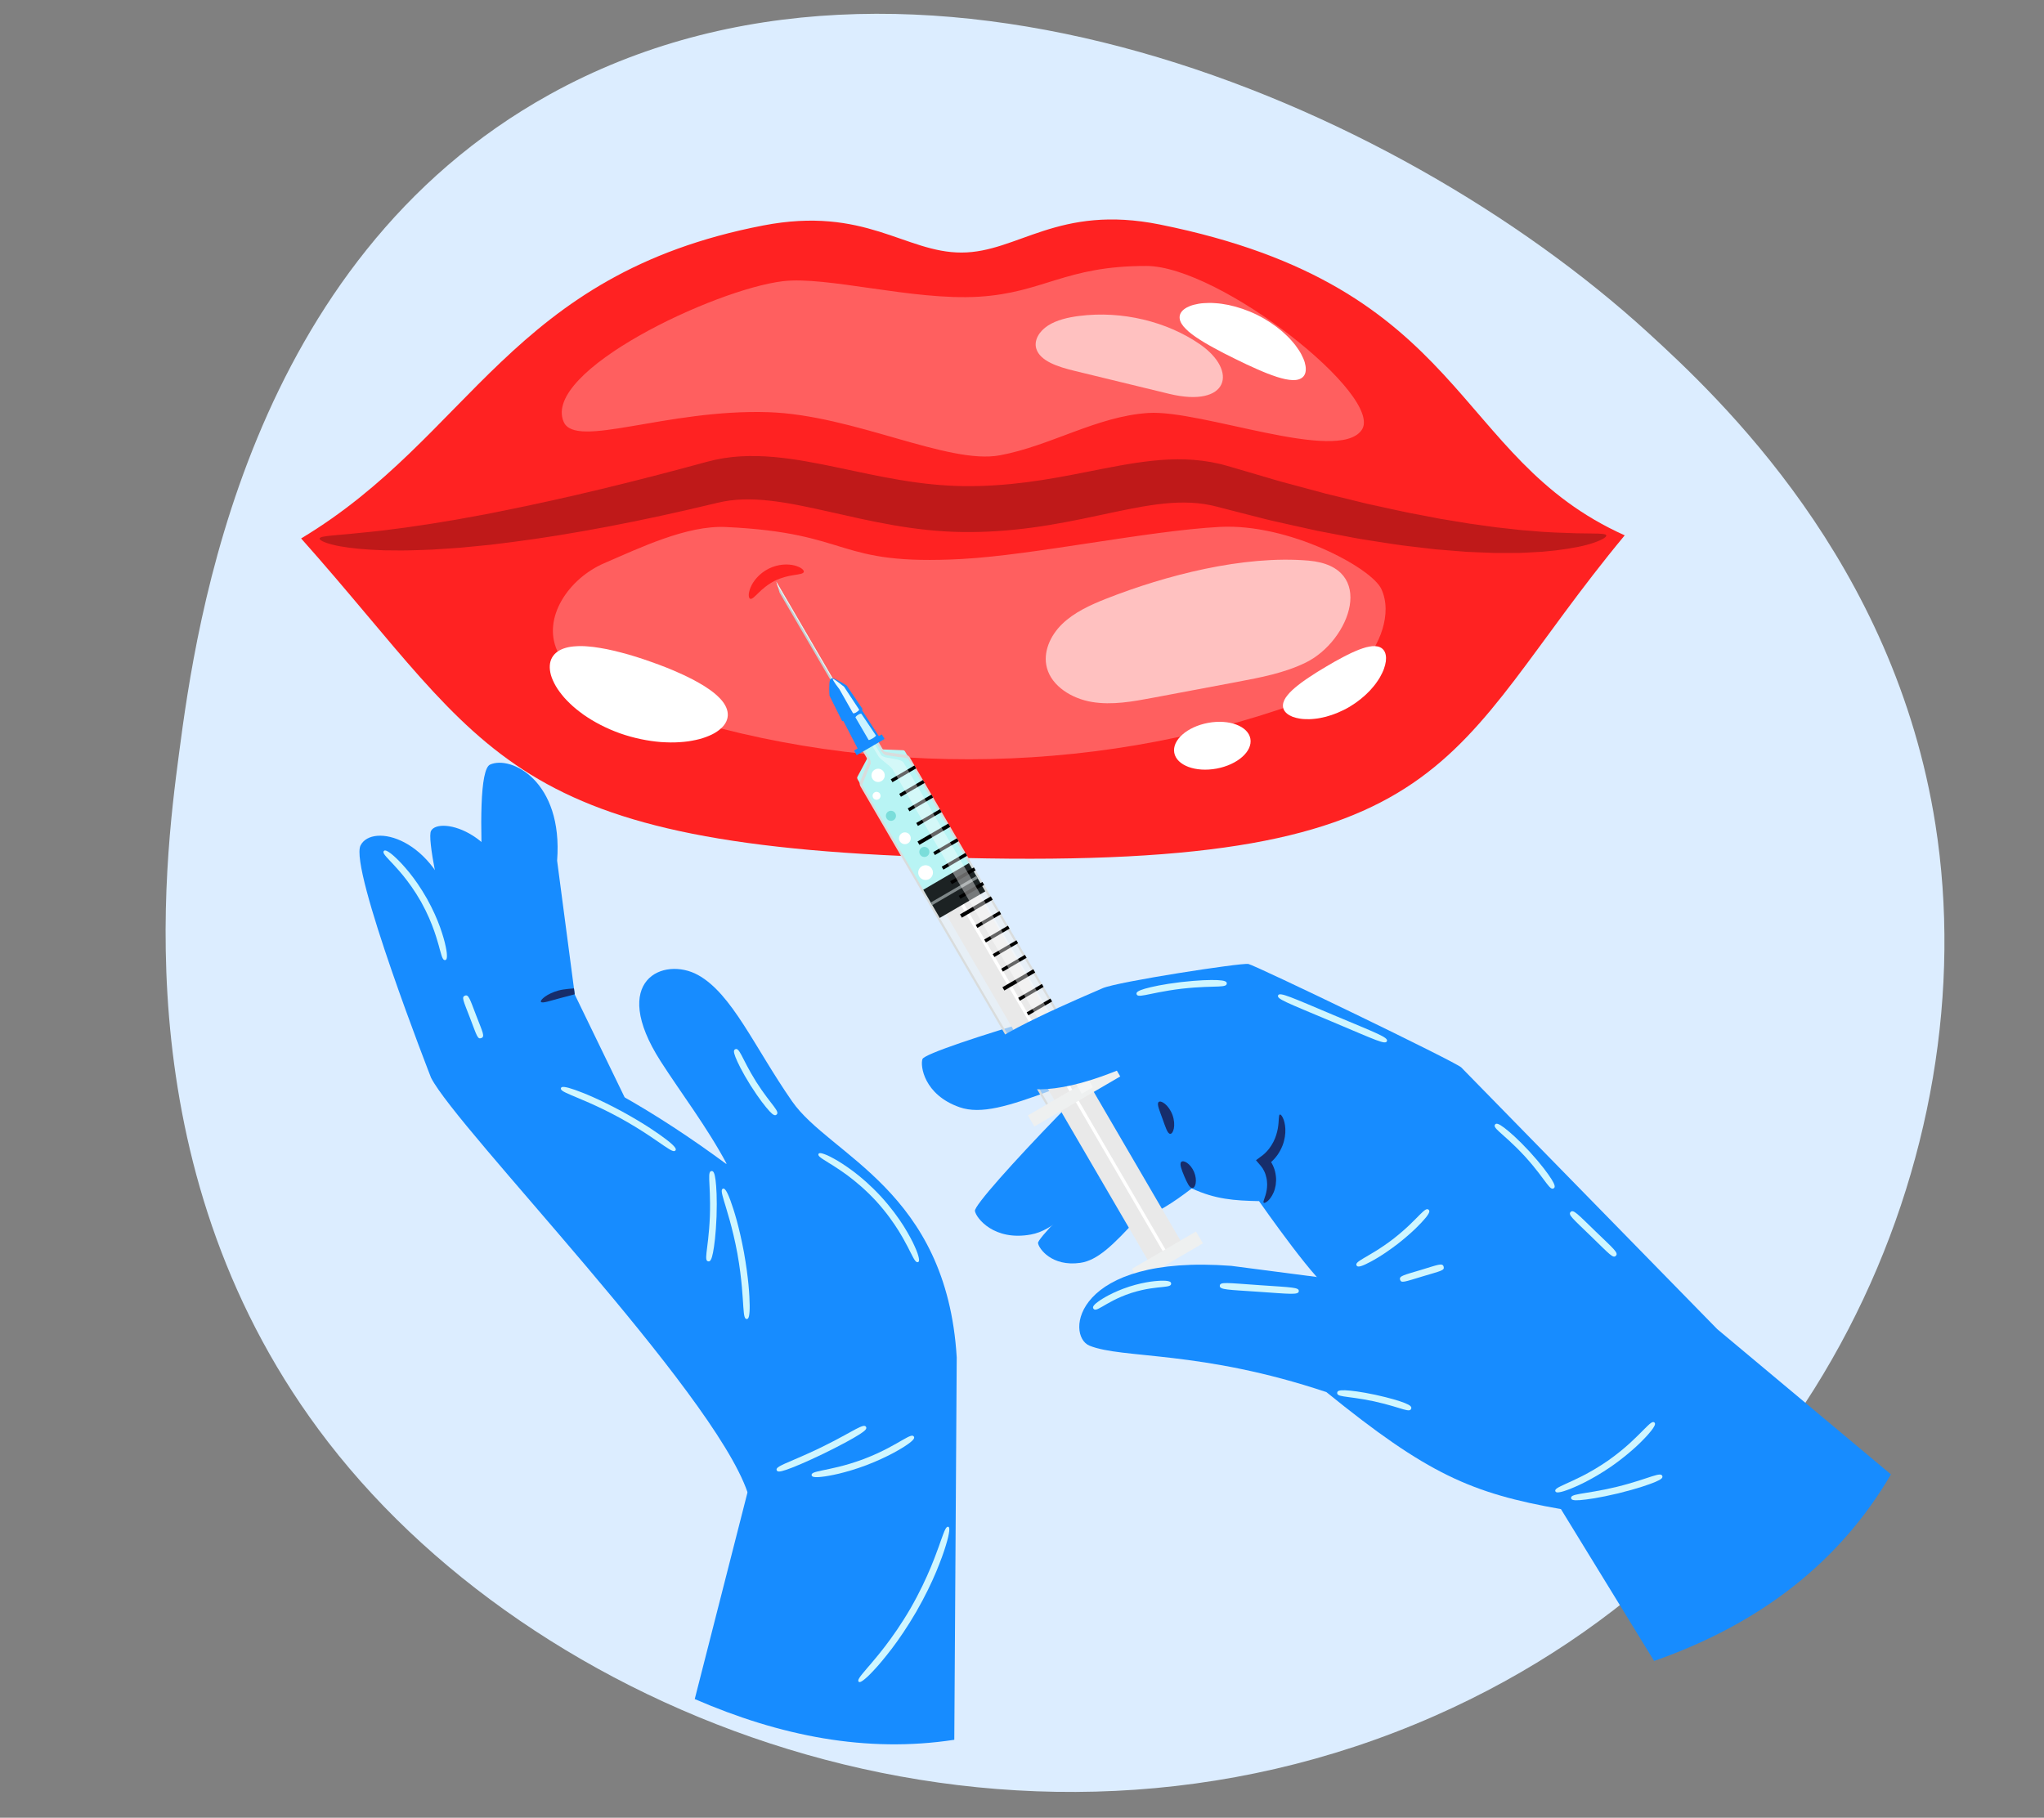 <?xml version="1.0" encoding="UTF-8"?><svg id="_Слой_172" xmlns="http://www.w3.org/2000/svg" viewBox="0 0 418.245 372.019"><rect x="0" y="0" width="418.245" height="372.019" fill="#808080" stroke="none"/><defs><style>.cls-1{opacity:.4;}.cls-1,.cls-2,.cls-3,.cls-4,.cls-5,.cls-6,.cls-7,.cls-8,.cls-9,.cls-10,.cls-11,.cls-12,.cls-13,.cls-14,.cls-15,.cls-16,.cls-17,.cls-18,.cls-19,.cls-20,.cls-21,.cls-22,.cls-23{stroke-width:0px;}.cls-1,.cls-18{fill:#fff;}.cls-3{opacity:.6;}.cls-3,.cls-21{fill:#eef0f0;}.cls-4{fill:#7addda;}.cls-5{fill:#1c2223;}.cls-6{fill:#178cff;}.cls-7{fill:#172d6b;}.cls-8{fill:#dcedff;}.cls-9{fill:#cff6ff;}.cls-10{fill:#d9dcdc;}.cls-11{fill:#c5d0d2;}.cls-12{fill:#bf1919;}.cls-13{fill:#ccf2ff;}.cls-14{fill:#b8f4f4;}.cls-15{fill:#f22;}.cls-16{fill:#ff5f5f;}.cls-17{fill:#7e8788;}.cls-19{fill:#edf3f4;}.cls-20{fill:#ffc1c0;}.cls-22{fill:#e7f9ff;}.cls-23{fill:#e9e9e9;}</style></defs><path class="cls-8" d="m112.542,19.291c73.923-40.887,172.957,1.591,224.563,48.682,14.742,13.453,50.488,47.012,58.929,100.8,10.486,66.814-23.836,147.798-102.551,182.439-85.678,37.705-181.477,1.971-226.313-56.033-41.932-54.248-33.54-118.123-30.541-140.943,3.518-26.771,13.98-100.69,75.913-134.945h0Z"/><path class="cls-15" d="m237.362,45.956c-20.874-4.205-29.036,5.704-40.603,5.732-11.567.028-19.724-9.578-40.63-5.536-51.78,10.013-59.659,43.126-94.513,64.044,39.08,43.906,41.103,63.225,135.619,65.397,101.856,2.341,97.983-21.134,135.216-66.032-35.526-15.927-31.793-50.853-95.089-63.604Z"/><path class="cls-16" d="m196.9,114.398c-26.324,1.433-22.062-5.316-48.398-6.539-8.007-.372-17.601,4.281-24.862,7.405-7.261,3.124-12.724,11.146-9.612,17.937,2.235,4.877,7.911,7.518,13.239,9.523,42.333,15.933,91.108,16.877,134.134,2.596,6.279-2.084,12.654-4.616,17.12-9.178,3.733-3.813,6.504-10.581,4.109-15.635-2.041-4.306-18.894-13.423-33.03-12.67-14.728.784-38.152,5.769-52.699,6.56Z"/><path class="cls-16" d="m160.227,57.546c-14.036,1.669-49.356,18.416-44.892,28.782,2.433,5.65,21.018-2.658,41.916-1.969,17.441.575,36.731,10.792,47.347,8.823,10.391-1.927,19.852-8.001,30.399-8.665,10.868-.684,38.676,10.331,43.601,3.536,4.926-6.795-28.956-33.591-44.012-33.621-16.693-.033-21.029,5.513-34.415,6.301-13.386.787-30.986-4.251-39.944-3.186Z"/><path class="cls-20" d="m220.834,64.66c-2.289.292-4.605.823-6.39,1.969-1.785,1.146-2.935,3.015-2.391,4.756.795,2.543,4.514,3.711,7.744,4.496,6.475,1.573,12.95,3.146,19.426,4.72,12.151,2.952,14.283-4.691,6.192-10.225-6.623-4.53-15.778-6.84-24.582-5.716Z"/><path class="cls-20" d="m226.356,122.527c-3.282,1.294-6.561,2.802-9.018,5.184-2.457,2.382-3.975,5.808-3.114,8.993,1.013,3.746,5.068,6.267,9.199,6.959,4.131.692,8.367-.084,12.481-.858,5.764-1.085,11.528-2.17,17.291-3.254,4.801-.904,9.68-1.832,14.002-3.956,9.137-4.49,14.638-19.645.558-20.858-13.321-1.148-29.349,3.039-41.399,7.791Z"/><path class="cls-12" d="m65.399,110.196c.07-.313,1.008-.453,2.768-.621,1.756-.152,4.341-.375,7.654-.73.828-.091,1.702-.187,2.621-.288.919-.119,1.882-.243,2.889-.373.503-.067,1.016-.117,1.541-.199.524-.078,1.059-.157,1.605-.238,1.091-.164,2.222-.313,3.394-.496,1.171-.193,2.382-.393,3.632-.599.625-.104,1.26-.199,1.903-.312.643-.119,1.296-.239,1.958-.362,1.324-.24,2.686-.487,4.084-.741,1.395-.28,2.827-.567,4.293-.862,11.727-2.358,25.612-5.667,40.913-9.862l.395-.1.424-.104.851-.205c.569-.118,1.142-.221,1.717-.327.574-.078,1.151-.165,1.728-.231.575-.049,1.155-.115,1.731-.145,2.307-.139,4.599-.068,6.849.129,4.505.4,8.849,1.276,13.135,2.171,4.285.902,8.523,1.84,12.786,2.547,4.261.714,8.545,1.184,12.847,1.24,4.338.06,8.67-.246,12.931-.792,4.269-.541,8.485-1.348,12.732-2.192,4.247-.834,8.534-1.723,12.997-2.201,2.23-.234,4.506-.354,6.8-.277,2.293.075,4.604.355,6.846.879l.42.094.416.113.83.228.754.216.703.205c.936.274,1.866.546,2.79.817,1.847.544,3.67,1.081,5.466,1.61.896.277,1.795.502,2.684.744.89.239,1.773.477,2.649.712,1.752.473,3.477.938,5.173,1.395,1.704.415,3.378.824,5.022,1.224,1.645.395,3.255.827,4.847,1.149,3.179.677,6.224,1.408,9.152,1.926,1.463.282,2.89.557,4.282.825,1.396.229,2.755.452,4.077.669.661.111,1.314.22,1.956.328.643.088,1.277.175,1.901.261,1.25.173,2.46.342,3.63.504,1.172.129,2.303.253,3.392.373.545.062,1.081.122,1.605.182.524.042,1.037.083,1.54.123,1.007.084,1.971.164,2.889.24.919.051,1.793.1,2.62.145,3.309.149,5.897.202,7.65.2,1.76.019,2.704.067,2.805.372.105.311-.747.898-2.496,1.498-1.749.622-4.392,1.171-7.83,1.589-.861.086-1.769.177-2.724.273-.955.067-1.956.111-3.005.165-.525.024-1.061.048-1.608.073-.546.004-1.102.007-1.67.011-1.135.003-2.318.014-3.541 0-1.219-.047-2.481-.096-3.783-.147-.651-.029-1.315-.051-1.986-.089-.669-.052-1.347-.106-2.036-.16-1.378-.113-2.796-.228-4.251-.347-1.447-.169-2.932-.343-4.454-.52-3.054-.322-6.207-.866-9.512-1.373-1.657-.238-3.32-.585-5.026-.901-1.704-.326-3.439-.658-5.205-.996-1.755-.376-3.534-.782-5.346-1.185-.905-.203-1.818-.409-2.737-.615-.918-.21-1.849-.406-2.771-.652-1.851-.473-3.728-.953-5.632-1.44-.952-.245-1.91-.492-2.874-.74l-.724-.187-.363-.094-.317-.077-.612-.148-.306-.075-.312-.058c-3.31-.674-6.907-.637-10.75-.143-3.844.493-7.915,1.399-12.177,2.304-4.262.91-8.726,1.82-13.358,2.442-4.634.627-9.406.987-14.283.921-4.914-.063-9.706-.618-14.287-1.42-4.585-.796-8.974-1.821-13.177-2.768-4.201-.945-8.231-1.814-12.049-2.234-1.908-.21-3.759-.305-5.536-.245-.446.011-.88.053-1.319.075-.434.038-.86.093-1.289.135-.42.067-.84.135-1.258.202-.42.09-.839.179-1.256.269-15.621,3.786-29.892,6.475-41.998,8.033-1.514.191-2.99.385-4.431.553-1.447.143-2.856.281-4.226.416-.685.065-1.359.13-2.024.193-.666.056-1.326.094-1.973.14-1.295.084-2.55.165-3.762.243-1.214.062-2.392.087-3.522.125-.565.016-1.119.031-1.662.047-.542.017-1.079.003-1.601.004-1.044-.009-2.043-.018-2.996-.027-.955-.033-1.863-.082-2.722-.126-3.438-.205-6.102-.576-7.889-1.041-1.786-.448-2.687-.948-2.614-1.268Z"/><path class="cls-18" d="m282.816,132.733c-.51-.413-1.213-.553-2.017-.487-.201.017-.408.046-.621.089-.215.04-.442.086-.67.147-.46.117-.925.292-1.434.476-.251.095-.504.201-.76.316-.256.115-.529.224-.794.352-.527.26-1.093.52-1.651.826-1.139.586-2.326,1.263-3.555,2.001-1.236.727-2.398,1.445-3.458,2.165-.536.344-1.035.717-1.515,1.055-.239.172-.466.359-.689.529-.224.169-.437.341-.641.516-.405.359-.78.684-1.104,1.032-.162.171-.311.348-.449.518-.139.167-.264.334-.375.503-.442.674-.655,1.358-.536,2.004.119.646.565,1.193,1.315,1.618.187.106.393.205.617.296.223.087.462.158.719.224.513.127,1.099.234,1.73.257.317.016.649.022.994.018.344-.006.695-.041,1.061-.077.735-.066,1.497-.224,2.296-.418,1.584-.419,3.268-1.097,4.896-2.057,1.621-.971,3.022-2.126,4.147-3.316.553-.609,1.056-1.203,1.465-1.817.207-.304.406-.595.576-.895.169-.301.322-.595.46-.881.282-.565.468-1.131.602-1.642.065-.257.117-.501.148-.739.028-.24.039-.468.036-.683-.015-.862-.282-1.515-.792-1.928Z"/><path class="cls-18" d="m247.198,147.944c-4.3.799-7.397,3.541-6.917,6.125.48,2.584,4.355,4.031,8.655,3.232,4.3-.799,7.397-3.542,6.917-6.125-.48-2.584-4.355-4.031-8.655-3.232Z"/><path class="cls-18" d="m146.957,142.575c-.254-.244-.528-.494-.821-.732-.585-.484-1.248-.923-1.965-1.396-.359-.23-.734-.453-1.124-.668-.389-.217-.788-.454-1.203-.667-.832-.417-1.704-.871-2.627-1.27-1.836-.844-3.838-1.633-5.975-2.38-2.13-.764-4.192-1.413-6.175-1.921-.978-.274-1.959-.475-2.884-.68-.465-.098-.936-.169-1.385-.249-.448-.081-.891-.148-1.328-.2-.883-.093-1.699-.178-2.494-.182-.395-.005-.784.011-1.154.034-.367.019-.722.055-1.064.108-1.368.213-2.524.701-3.299,1.53-.774.83-1.087,1.93-.927,3.253.04.331.109.675.207,1.031.101.353.24.708.403,1.079.332.736.766,1.533,1.352,2.304.289.392.606.789.951,1.192.346.401.735.784,1.142,1.181.809.803,1.762,1.555,2.802,2.312,2.102,1.472,4.64,2.815,7.486,3.832,2.853,1.001,5.728,1.573,8.378,1.783,1.333.083,2.598.117,3.797.024.598-.042,1.172-.083,1.728-.165.556-.084,1.089-.181,1.597-.291,1.012-.206,1.931-.524,2.729-.86.4-.171.769-.347,1.109-.544.341-.201.651-.411.93-.629,1.115-.871,1.716-1.87,1.775-2.953.058-1.083-.422-2.15-1.264-3.145-.211-.249-.444-.493-.699-.732Z"/><path class="cls-18" d="m266.976,74.153c-.078-.261-.181-.527-.3-.806-.241-.555-.548-1.165-.96-1.767-.202-.305-.423-.617-.662-.936-.239-.317-.509-.623-.79-.943-.556-.645-1.213-1.262-1.925-1.893-1.442-1.23-3.179-2.406-5.138-3.378-1.965-.96-3.956-1.619-5.811-2.012-.934-.18-1.823-.324-2.674-.371-.424-.027-.831-.055-1.229-.051-.398.005-.78.021-1.145.046-.728.041-1.398.17-1.985.317-.294.076-.567.157-.821.254-.255.101-.489.21-.701.327-.848.467-1.343,1.054-1.444,1.741s.193,1.408.771,2.116c.145.177.307.353.486.528.178.178.372.364.581.544.417.365.899.705,1.421,1.082.262.183.537.364.824.541.287.179.58.375.887.556.617.355,1.262.749,1.95,1.112,1.366.761,2.862,1.522,4.446,2.294,1.578.785,3.094,1.506,4.529,2.125.707.324,1.413.596,2.071.868.331.133.665.245.982.364.316.119.627.227.932.323.617.184,1.18.358,1.724.466.27.056.535.096.785.129.248.035.486.057.715.064.914.026,1.665-.18,2.148-.679.482-.499.647-1.25.499-2.207-.037-.239-.093-.491-.168-.755Z"/><path class="cls-15" d="m164.471,117.057c-.117.378-.907.456-2.007.634-1.1.17-2.54.481-3.94,1.181-1.399.702-2.51,1.669-3.305,2.449-.801.774-1.337,1.36-1.71,1.228-.347-.116-.462-1.011.063-2.297.507-1.268,1.755-2.883,3.708-3.861,1.953-.978,3.994-1.011,5.313-.658,1.344.35,1.992.977,1.878,1.325Z"/><path class="cls-6" d="m257.627,245.823s13.123,18.808,14.675,17.752c12.899-8.782,16.229-18.832-9.863-39.477-4.804-3.801-17.997,6.066-19.842,6.351-1.518.235-8.56,1.942-16.522,9.525-7.219,6.876-13.778,13.603-13.674,14.433.137,1.093,2.78,4.883,8.652,4.048,3.5-.498,6.741-3.631,11.642-9.039,3.393-.616,7.531-3.399,11.163-6.195,4.846,2.24,8.696,2.493,13.77,2.603Z"/><path class="cls-6" d="m256.666,235.212s4.873-9.871,1.938-13.329c-5.163-6.083-18.698-7.281-21.084-6.812-1.963.386-11.038,2.978-20.998,13.267-9.032,9.329-17.212,18.429-17.033,19.503.235,1.415,3.876,6.207,11.472,4.811,4.529-.832,8.581-5.08,14.673-12.376,4.205-1.621,9.661-3.755,14.239-7.586,7.157,3.899,16.792,2.522,16.792,2.522Z"/><path class="cls-6" d="m238.022,207.094c-1.896-.636-11.065-2.875-24.812,1.134-12.465,3.636-24.077,7.494-24.453,8.516-.496,1.346.295,7.312,7.587,9.859,4.347,1.518,9.971-.167,18.876-3.491,4.456.673,14.203-.771,23.858-5.525,8.175-2.56,1.25-9.719-1.055-10.493Z"/><path class="cls-3" d="m177.712,155.297l-1.856-3.184,2.834-1.652,1.856,3.184c.092.157.207.292.333.393.125.1.26.167.39.188l4.29.619c.081.013.164.054.242.115.081.064.155.15.214.251l38.448,65.943-9.726,5.671-38.448-65.943c-.052-.089-.088-.182-.106-.273-.023-.112-.02-.218.012-.304l1.666-4.092c.055-.147.057-.331.011-.522-.031-.131-.085-.265-.16-.393Z"/><path class="cls-14" d="m177.307,154.602l-1.488-2.551,2.834-1.652,1.488,2.551c.074.126.172.231.282.306.11.075.233.12.354.126l4.021.157c.075.004.151.032.22.077.071.047.134.114.181.195l15.474,26.539-9.726,5.671-15.474-26.539c-.042-.071-.068-.148-.077-.223-.012-.093,0-.184.038-.26l1.936-3.63c.065-.13.082-.287.055-.446-.019-.109-.058-.218-.118-.321Z"/><path class="cls-10" d="m176.096,160.993c-.08-.137-.138-.286-.168-.43-.037-.18-.031-.345.019-.479l1.669-4.099c.032-.09.033-.206.005-.326-.021-.085-.055-.169-.102-.25l-2.038-3.495,3.219-1.877,2.038,3.495c.057.098.131.185.211.25.079.064.163.104.242.118l4.282.619.015.002c.125.02.257.083.382.182.129.102.246.239.337.395l38.626,66.248-10.111,5.895-38.626-66.248Zm9.726-5.671c-.025-.042-.056-.079-.09-.106-.032-.025-.065-.041-.096-.048l-4.281-.619-.015-.002c-.174-.028-.358-.116-.532-.256-.174-.14-.331-.325-.453-.535l-1.681-2.883-2.449,1.428,1.681,2.883c.099.17.175.355.218.535.063.264.058.517-.015.712l-1.668,4.098c-.011.035-.013.077-.003.123.008.038.024.078.045.115l38.269,65.637,9.341-5.446-38.269-65.637Z"/><rect class="cls-23" x="213.709" y="178.092" width="7.796" height="84.959" transform="translate(-81.48 139.628) rotate(-30.244)"/><rect class="cls-18" x="217.278" y="178.092" width=".659" height="84.959" transform="translate(516.694 301.516) rotate(149.756)"/><rect class="cls-5" x="189.872" y="178.918" width="10.792" height="6.68" transform="translate(455.76 241.352) rotate(149.755)"/><rect class="cls-17" x="189.872" y="181.952" width="10.792" height=".611" transform="translate(455.759 241.355) rotate(149.756)"/><rect class="cls-2" x="213.51" y="215.059" width="7.308" height=".778" transform="translate(513.288 292.19) rotate(149.756)"/><rect class="cls-2" x="204.818" y="200.151" width="7.308" height=".778" transform="translate(489.577 268.781) rotate(149.756)"/><rect class="cls-2" x="213.348" y="211.695" width="5.617" height=".692" transform="translate(509.694 286.342) rotate(149.755)"/><rect class="cls-2" x="211.61" y="208.713" width="5.617" height=".692" transform="translate(504.952 281.661) rotate(149.755)"/><rect class="cls-2" x="209.871" y="205.732" width="5.617" height=".692" transform="translate(500.21 276.979) rotate(149.755)"/><rect class="cls-2" x="208.133" y="202.75" width="5.617" height=".692" transform="translate(495.468 272.297) rotate(149.755)"/><rect class="cls-2" x="196.126" y="185.243" width="7.308" height=".778" transform="translate(465.869 245.367) rotate(149.755)"/><rect class="cls-2" x="204.656" y="196.787" width="5.617" height=".692" transform="translate(485.984 262.933) rotate(149.755)"/><rect class="cls-2" x="202.918" y="193.805" width="5.617" height=".692" transform="translate(481.242 258.252) rotate(149.755)"/><rect class="cls-2" x="201.179" y="190.823" width="5.617" height=".692" transform="translate(476.498 253.576) rotate(149.757)"/><rect class="cls-2" x="199.441" y="187.842" width="5.616" height=".692" transform="translate(471.756 248.892) rotate(149.756)"/><rect class="cls-2" x="187.434" y="170.335" width="7.308" height=".778" transform="translate(442.158 221.958) rotate(149.755)"/><rect class="cls-2" x="195.964" y="181.879" width="5.617" height=".692" transform="translate(462.272 239.531) rotate(149.757)"/><rect class="cls-2" x="194.226" y="178.897" width="5.617" height=".692" transform="translate(457.53 234.849) rotate(149.757)"/><rect class="cls-2" x="192.487" y="175.915" width="5.617" height=".692" transform="translate(452.788 230.165) rotate(149.756)"/><rect class="cls-2" x="190.749" y="172.934" width="5.617" height=".692" transform="translate(448.046 225.485) rotate(149.757)"/><rect class="cls-2" x="187.272" y="166.97" width="5.617" height=".692" transform="translate(438.562 216.119) rotate(149.756)"/><rect class="cls-2" x="185.533" y="163.989" width="5.617" height=".692" transform="translate(433.82 211.44) rotate(149.757)"/><rect class="cls-2" x="183.795" y="161.007" width="5.617" height=".692" transform="translate(429.078 206.758) rotate(149.757)"/><rect class="cls-2" x="182.056" y="158.025" width="5.617" height=".692" transform="translate(424.336 202.076) rotate(149.757)"/><rect class="cls-21" x="209.607" y="222.98" width="20.341" height="2.628" transform="translate(522.613 307.359) rotate(149.756)"/><rect class="cls-21" x="231.304" y="255.662" width="15.162" height="2.809" transform="translate(574.736 358.82) rotate(149.756)"/><path class="cls-1" d="m179.775,154.815c-.324-.555-2.233-3.686-2.233-3.686l.514-.3s1.903,3.12,2.233,3.686c.487.835,4.029.572,4.633,1.608.486.834,38.712,66.396,38.712,66.396l-2.28,1.329s-38.309-65.706-38.712-66.396c-.403-.691-2.543-2.082-2.867-2.638Z"/><polygon class="cls-6" points="175.569 153.342 179.927 150.801 175.13 143.436 171.523 145.539 175.569 153.342"/><path class="cls-13" d="m175.06,146.852c-.117-.2,1.032-1.013,1.221-.73.189.283,2.798,4.166,2.939,4.379.141.213-1.381,1.117-1.492.927-.111-.191-2.551-4.375-2.668-4.575Z"/><polygon class="cls-11" points="159.516 121.282 158.848 119.047 170.459 138.961 169.985 139.238 159.516 121.282"/><polygon class="cls-19" points="159.087 119.845 158.848 119.047 170.459 138.961 170.262 139.012 159.087 119.845"/><polygon class="cls-6" points="175.297 154.559 181.002 151.233 180.432 150.295 174.761 153.601 175.297 154.559"/><path class="cls-6" d="m172.306,147.566c.18.318,4.39-2.136,4.201-2.45l-3.248-4.796s-2.008-1.337-2.899-1.51c-.144-.028-.468.161-.515.3-.289.86-.114,3.266-.114,3.266l2.574,5.189Z"/><path class="cls-22" d="m171.777,141.077s-1.554-2.002-1.355-2.121c.2-.119,2.298,1.604,2.298,1.604l3.075,4.668c.094.157-1.087,1.021-1.278.695s-2.741-4.846-2.741-4.846Z"/><path class="cls-18" d="m190.694,177.825c.422.718.181,1.642-.537,2.064-.718.422-1.642.181-2.064-.537-.422-.718-.181-1.642.537-2.064.718-.422,1.642-.181,2.064.537Z"/><path class="cls-18" d="m180.853,157.998c.38.647.163,1.48-.484,1.86-.647.38-1.48.163-1.86-.484-.38-.647-.163-1.48.484-1.86.647-.38,1.48-.163,1.86.484Z"/><path class="cls-18" d="m180.067,162.46c.228.388.098.888-.29,1.115-.388.228-.888.098-1.115-.29-.228-.388-.098-.888.29-1.115.388-.228.888-.098,1.116.29Z"/><path class="cls-18" d="m186.201,170.95c.337.575.145,1.314-.43,1.652-.575.337-1.314.145-1.652-.43-.337-.575-.145-1.314.43-1.652.575-.338,1.314-.145,1.652.43Z"/><path class="cls-4" d="m183.196,166.441c.289.492.124,1.126-.368,1.415-.492.289-1.126.124-1.415-.368-.289-.492-.124-1.126.368-1.415s1.126-.124,1.415.368Z"/><path class="cls-4" d="m190.035,173.83c.289.492.124,1.126-.368,1.415-.492.289-1.126.124-1.415-.368-.289-.492-.124-1.126.368-1.415.492-.289,1.126-.124,1.415.368Z"/><path class="cls-6" d="m338.462,339.93l-19.06-31.076c-18.371-3.244-27.325-7.176-47.99-23.943-25.715-8.618-41.759-6.769-48.473-9.505-4.961-2.022-3.254-18.782,29.026-16.334l22.041,2.872,6.664-14.344c-4.975-5.38-10.072-11.955-13.47-18.142-6.251-2.74-12.099-6.359-17.508-10.942-5.406.287-11.028-.154-16.846-1.256-28.718,13.218-31.293-.584-31.377-1.996-.164-2.743,21.094-11.67,24.138-13.012,3.043-1.342,28.406-5.238,29.834-4.969,1.428.269,42.474,20.06,43.57,21.181,1.096,1.121,52.376,53.557,52.376,53.557l35.54,29.725c-10.43,17.841-26.621,30.536-48.464,38.184Z"/><path class="cls-6" d="m275.304,262.116c.114-.261.348-.472.666-.582.121-.222.318-.411.607-.516,6.605-2.425,11.249-5.965,11.654-5.47.186.221-.749,1.409-2.64,2.924-.945.754-2.133,1.579-3.523,2.38-.804.458-1.681.906-2.607,1.33,1.377.309,2.72.52,3.99.659,1.998.201,3.817.223,5.348.167,3.063-.12,4.979-.469,5.065-.153.081.261-1.722,1.157-4.91,1.691-1.589.261-3.517.405-5.658.303-2.137-.118-4.487-.478-6.86-1.209-1.075-.336-1.35-1.028-1.132-1.524Z"/><path class="cls-6" d="m282.389,247.368c-.842.226-1.422.16-1.536-.114-.119-.283.228-.714.802-1.247.578-.533,1.375-1.185,2.237-1.922.86-.74,1.625-1.429,2.24-1.919.614-.487,1.093-.764,1.354-.604.253.154.231.738-.121,1.536-.348.795-1.049,1.786-2.049,2.646-1.002.858-2.089,1.4-2.927,1.623Z"/><path class="cls-6" d="m253.216,215.576c-.473,1.052-1.087,1.913-1.642,2.447-.556.536-1.042.754-1.289.586-.498-.355.09-2.022.937-3.927.86-1.899,1.714-3.447,2.311-3.311.29.073.45.58.419,1.352-.03.77-.264,1.801-.736,2.854Z"/><path class="cls-6" d="m231.507,213.693c-.276-1.742-.393-3.233.092-3.415.239-.084.588.2.926.76.337.558.652,1.395.809,2.359.156.964.122,1.858-.022,2.494-.143.638-.385,1.018-.638,1.014-.518-.019-.878-1.471-1.166-3.211Z"/><path class="cls-6" d="m272.702,226.343c-.286.619-.842,1.368-1.607,2.033-.766.664-1.586,1.109-2.239,1.305-.655.198-1.137.158-1.289-.1-.154-.262.04-.688.431-1.186.394-.499.981-1.078,1.664-1.67.682-.594,1.339-1.093,1.888-1.413.548-.318.997-.45,1.235-.26.234.186.206.669-.082,1.29Z"/><path class="cls-7" d="m259.187,243.607c.068-.367.09-.775.1-1.205-.021-.432-.037-.892-.151-1.358-.106-.464-.244-.945-.478-1.394-.047-.118-.118-.223-.181-.334l-.095-.167c-.015-.029-.035-.054-.053-.08l-.081-.115c-.142-.235-.397-.498-.602-.747-.214-.251-.429-.503-.645-.757.397-.296.799-.596,1.205-.898l.215-.16.194-.171.188-.165c.113-.095.207-.21.312-.312.105-.102.204-.208.294-.323.091-.113.19-.217.276-.332.347-.455.639-.931.885-1.406.482-.956.751-1.906.898-2.724.291-1.644.111-2.763.425-2.862.139-.045.365.182.612.678.236.497.462,1.276.505,2.273.041.993-.11,2.203-.601,3.451-.251.621-.579,1.25-.999,1.855-.104.152-.224.295-.339.444-.112.151-.237.294-.371.431-.133.138-.257.286-.404.415l-.198.177-.001-0s-.001-.001-.004-0c.002.007-.019-.014.003.025l.052.081c.025.039.052.078.072.12l.128.245c.083.164.172.323.231.492.288.658.426,1.332.498,1.968.079.637.026,1.245-.043,1.798-.1.552-.235,1.054-.424,1.486-.369.868-.848,1.467-1.246,1.794-.401.328-.686.418-.785.323-.234-.217.361-1.067.604-2.548Z"/><path class="cls-7" d="m239.452,232.051c-.307-.012-.555-.407-.799-.975-.243-.572-.497-1.318-.791-2.134-.298-.814-.582-1.55-.764-2.144-.178-.592-.241-1.054-.014-1.26.218-.2.709-.087,1.276.368.565.449,1.18,1.259,1.556,2.289.374,1.03.422,2.046.278,2.754-.143.713-.447,1.115-.742,1.102Z"/><path class="cls-7" d="m242.316,240.697c-.281-.658-.519-1.267-.657-1.776-.135-.507-.161-.923.061-1.132.216-.204.66-.147,1.174.203.512.346,1.073,1,1.435,1.853.36.853.44,1.712.332,2.32-.106.613-.374.972-.671.985-.305.014-.586-.295-.856-.744-.27-.453-.54-1.048-.818-1.708Z"/><path class="cls-9" d="m251.024,201.269c.006-.209-.114-.359-.415-.469-.301-.11-.783-.182-1.498-.213-1.429-.058-3.794-.011-7.477.41-3.681.446-5.99.959-7.364,1.352-.687.198-1.139.382-1.407.556-.268.175-.351.344-.299.536.106.39.496.449,1.807.201,1.313-.234,3.552-.816,7.422-1.29,3.874-.438,6.188-.381,7.519-.454,1.333-.058,1.698-.207,1.711-.63Z"/><path class="cls-9" d="m283.793,213.082c.326-.773-2.113-1.63-10.868-5.317-8.755-3.687-11.088-4.794-11.398-4.058-.31.736,1.465,1.358,10.868,5.317,9.402,3.959,11.072,4.831,11.398,4.058Z"/><path class="cls-9" d="m277.76,258.371c-.225.223-.277.407-.191.588.085.18.228.269.509.245.279-.028.703-.153,1.326-.447,1.241-.587,3.364-1.714,6.567-4.156,3.169-2.485,4.802-4.249,5.687-5.299.443-.527.672-.906.768-1.17.093-.267.039-.431-.122-.565-.161-.134-.356-.134-.63.026-.274.161-.624.485-1.124.978-1.0.979-2.548,2.711-5.415,4.95-2.889,2.21-4.95,3.281-6.147,4.007-.602.362-1.003.621-1.229.844Z"/><path class="cls-9" d="m290.742,259.905c-3.504,1.055-4.489,1.231-4.259,1.996.23.765.889.445,4.652-.688,3.763-1.133,4.501-1.193,4.259-1.996-.242-.803-1.149-.367-4.652.688Z"/><path class="cls-9" d="m257.725,263.02c-6.828-.471-8.073-.714-8.131.123-.058.837,1.679.8,8.037,1.239,6.357.439,8.076.674,8.131-.123s-1.21-.768-8.037-1.239Z"/><path class="cls-9" d="m239.324,262.285c-.239-.096-.639-.175-1.269-.175-.158 0-.33 0-.517 0-.188.004-.39.021-.609.035-.439.022-.941.086-1.518.16-1.15.171-2.594.457-4.349,1.015-1.75.575-3.089,1.185-4.123,1.717-.512.276-.958.517-1.328.754-.186.116-.361.221-.516.326-.153.109-.293.209-.421.301-.513.366-.792.664-.928.883-.134.224-.112.39.014.557s.307.219.586.145c.279-.074.654-.28,1.201-.59.541-.319,1.258-.737,2.214-1.24.96-.493,2.174-1.047,3.721-1.555,1.551-.493,2.86-.757,3.926-.922,1.069-.155,1.895-.24,2.521-.3.625-.071,1.05-.125,1.32-.226.27-.102.386-.244.39-.444s-.075-.342-.315-.443Z"/><path class="cls-9" d="m287.464,287.147c-1.111-.437-2.995-1.024-6.017-1.686-3.026-.642-4.987-.873-6.179-.927-1.194-.046-1.624.107-1.651.501-.028.402.261.585,1.357.759,1.094.186,3.012.334,6.185,1.003,3.167.698,4.973,1.362,6.044,1.648,1.069.298,1.407.25,1.554-.146.144-.388-.184-.705-1.294-1.151Z"/><path class="cls-9" d="m323.092,303.94c.332-.161.688-.333,1.069-.517,1.506-.764,3.372-1.805,5.577-3.322,2.193-1.535,3.821-2.916,5.067-4.058.306-.291.592-.564.86-.819.269-.253.5-.507.724-.735.22-.231.427-.441.61-.643.178-.206.342-.395.492-.568.601-.69.915-1.186,1.068-1.515.148-.333.113-.519-.049-.652-.162-.133-.384-.1-.722.137-.169.118-.367.288-.601.514-.233.228-.521.494-.846.83-.652.668-1.524,1.543-2.7,2.636-1.184,1.084-2.699,2.364-4.681,3.751-1.993,1.372-3.72,2.345-5.148,3.078-1.435.722-2.558,1.237-3.411,1.617-.427.188-.778.366-1.073.505-.294.141-.522.267-.693.383-.341.232-.451.424-.386.612.065.189.225.282.588.258.361-.03.935-.149,1.793-.469.215-.079.449-.166.704-.26.254-.099.523-.219.817-.344.292-.13.611-.256.943-.419Z"/><path class="cls-9" d="m340.133,302.051c-.077-.195-.252-.286-.577-.271-.326.015-.802.14-1.494.354-1.383.425-3.617,1.272-7.261,2.169-3.649.873-6.022,1.155-7.445,1.416-.713.129-1.193.239-1.49.372-.297.134-.41.29-.391.488.038.393.431.537,1.833.437,1.399-.114,3.819-.435,7.815-1.387,3.988-.987,6.288-1.801,7.586-2.337,1.294-.55,1.577-.858,1.424-1.243Z"/><path class="cls-9" d="m317.447,241.304c-.735-1.154-2.07-2.987-4.46-5.611-2.411-2.605-4.13-4.083-5.22-4.91-.547-.412-.949-.649-1.24-.749-.29-.1-.471-.062-.593.096-.247.32-.072.656.866,1.516.925.871,2.653,2.246,5.182,4.97,2.5,2.752,3.714,4.596,4.499,5.594.773,1.01,1.093,1.213,1.45.983.176-.114.234-.293.16-.592-.074-.299-.277-.719-.643-1.298Z"/><path class="cls-9" d="m325.544,253.007c3.911,3.785,4.523,4.594,5.106,3.991.583-.603-.514-1.448-4.156-4.973-3.642-3.525-4.55-4.565-5.106-3.991-.555.574.245,1.187,4.156,4.973Z"/><path class="cls-6" d="m98.135,216.183s-11.58-43.073-9.932-46.146,15.336.219,17.44,16.455l9.123,26.075-16.63,3.616Z"/><path class="cls-6" d="m115.449,238.656c-7.424-11.611-13.175-23.255-14.859-34.976,0,0-4.549-45.283-.307-47.202,4.242-1.919,14.969,3.344,13.715,19.668l3.61,27.387,12.389,25.554-14.547,9.569Z"/><path class="cls-6" d="m101.836,215.208c-1.966.921-3.531,1.837-3.831,1.496-.139-.166.088-.629.636-1.198.545-.569,1.424-1.228,2.509-1.743,1.085-.514,2.151-.778,2.937-.841.001-0.0.001-0.0.001-0l.437,1.021c-.667.346-1.639.762-2.689,1.266Z"/><path class="cls-7" d="m114.722,204.252c-2.099.551-3.805,1.17-4.038.781-.107-.188.2-.603.842-1.064.639-.461,1.622-.951,2.782-1.262,1.16-.31,3.135-.421,3.136-.421l.151,1.206c-.719.221-1.75.454-2.873.761Z"/><path class="cls-6" d="m162.078,225.398c-7.728-11.128-12.281-22.014-19.259-25.857-6.978-3.843-18.332.977-7.62,17.686,4.155,6.481,9.51,13.462,13.575,21.111-14.652-10.828-29.384-19.351-44.241-24.378l-11.427-26.747c-4.078-15.855-16.971-18.824-19.326-14.193-2.355,4.631,14.423,47.551,14.423,47.551,5.375,10.552,57.588,63.915,64.757,84.839l-10.8,42.317c17.473,7.577,35.141,11.085,53.109,8.334l.497-78.256c-2.065-34.242-25.96-41.28-33.688-52.408Z"/><path class="cls-6" d="m154.175,254.074c.211-.018.348-.994.239-2.567-.052-.786-.18-1.716-.386-2.737-.215-1.019-.512-2.129-.908-3.266-.402-1.135-.865-2.186-1.335-3.115-.479-.926-.96-1.732-1.411-2.377-.899-1.294-1.617-1.971-1.792-1.853-.385.264,1.523,3.531,3.029,7.875,1.543,4.332,2.099,8.074,2.564,8.039Z"/><path class="cls-6" d="m165.715,304.115c.022-.169-.677-.435-1.857-.621-1.177-.187-2.836-.265-4.65-.073-1.814.196-3.419.623-4.53,1.054-1.113.431-1.741.839-1.683.999.129.348,2.886-.425,6.349-.781,3.461-.384,6.318-.212,6.371-.579Z"/><path class="cls-9" d="m91.197,193.71c-.197-.99-.562-2.278-1.137-3.918-.59-1.634-1.436-3.606-2.707-5.891-1.292-2.273-2.54-4.019-3.631-5.37-1.104-1.341-2.018-2.32-2.762-3.001-.374-.339-.681-.628-.965-.837-.281-.211-.513-.367-.706-.472-.385-.211-.608-.221-.738-.07-.131.151-.13.344.068.66.099.158.248.347.454.578.21.229.466.508.78.85.16.168.335.351.525.55.189.201.384.427.602.665.213.243.459.489.696.778.241.285.499.591.775.918,1.075,1.328,2.371,3.063,3.711,5.42,1.317,2.37,2.124,4.38,2.696,5.989.135.406.261.785.379,1.139.123.353.205.691.301.999.089.31.181.595.253.861.071.266.136.511.195.735.128.446.233.81.319,1.108.089.296.174.521.258.688.169.333.339.433.545.398.207-.035.319-.231.341-.67.011-.219-.002-.499-.036-.849-.032-.351-.12-.764-.216-1.259Z"/><path class="cls-9" d="m95.146,203.767c-.745.287-.377.92,1.035,4.587,1.412,3.667,1.526,4.398,2.309,4.096.783-.301.28-1.173-1.035-4.587-1.315-3.414-1.564-4.383-2.309-4.096Z"/><path class="cls-9" d="m136.405,233.262c-1.625-1.245-4.401-3.195-9.058-5.755-4.676-2.525-7.824-3.79-9.752-4.476-.967-.341-1.64-.515-2.084-.567-.444-.052-.659.021-.725.21-.066.189.009.367.323.589.313.225.87.475,1.752.86.443.186.966.406,1.583.666.619.254,1.325.564,2.137.917,1.618.721,3.645,1.664,6.113,3.001,2.461,1.349,4.352,2.543,5.833,3.514.736.493,1.378.918,1.927,1.302.551.379,1.019.7,1.415.972.799.534,1.311.868,1.671,1.007.357.142.551.105.68-.061.129-.165.077-.39-.207-.736-.283-.346-.796-.817-1.608-1.442Z"/><path class="cls-9" d="m159.023,227.528c-.089-.26-.31-.6-.663-1.08-.701-.96-1.979-2.452-3.634-5.053-1.634-2.614-2.438-4.406-3.007-5.45-.283-.524-.496-.87-.691-1.063-.194-.193-.368-.235-.552-.157-.364.153-.411.51.005,1.599.428,1.081,1.288,2.913,3.088,5.801,1.829,2.869,3.104,4.441,3.891,5.297.799.848,1.142.96,1.452.684.157-.139.198-.317.109-.577Z"/><path class="cls-9" d="m167.8,236.812c.165.142.395.307.702.502.153.1.331.197.519.323.189.124.399.258.631.403.233.143.488.299.765.469.276.172.565.374.885.581.159.105.325.213.496.326.173.111.35.228.527.36.358.257.742.532,1.152.826,1.612,1.212,3.586,2.836,5.766,5.179,2.154,2.367,3.606,4.471,4.676,6.18.258.434.499.839.725,1.218.116.187.218.374.313.556.098.18.191.355.282.522.179.336.355.641.503.931.146.291.279.558.402.802.124.244.24.464.347.663.109.198.191.384.278.544.169.323.313.566.442.741.258.351.453.436.648.36.196-.075.254-.319.157-.823-.049-.252-.136-.569-.265-.961-.125-.394-.332-.846-.566-1.392-.473-1.089-1.214-2.48-2.29-4.218-1.093-1.726-2.576-3.772-4.647-6.047-2.094-2.254-4.012-3.899-5.643-5.13-1.644-1.215-2.97-2.065-4.017-2.625-.525-.278-.958-.521-1.341-.677-.381-.161-.689-.274-.935-.345-.493-.141-.738-.107-.826.073-.087.179-.017.376.313.661Z"/><path class="cls-9" d="m175.924,293.525c1.243-.803,1.49-1.161,1.274-1.517-.22-.362-.766-.219-2.125.494-1.362.707-3.533,2.005-7.107,3.749-3.581,1.729-5.94,2.642-7.336,3.28-1.399.632-1.85.972-1.708,1.35.139.371.573.398,1.974-.077,1.397-.485,3.772-1.448,7.666-3.324,3.882-1.899,6.113-3.162,7.361-3.955Z"/><path class="cls-9" d="m152.223,256.271c-.995-5.319-2.045-8.612-2.756-10.57-.359-.98-.66-1.621-.907-2.002-.246-.382-.441-.504-.628-.434s-.276.244-.243.633c.029.391.197.989.468,1.928.071.234.149.488.234.766.083.278.173.58.27.906.202.65.413,1.405.661,2.271.476,1.738,1.038,3.941,1.558,6.748.506,2.809.758,5.069.924,6.863.074.898.141,1.679.181,2.358.024.339.046.653.066.943.018.29.035.556.05.799.077.974.13,1.593.243,1.968.109.375.259.507.468.506.21-.001.354-.184.451-.628.097-.444.151-1.151.138-2.194-.033-2.084-.226-5.534-1.177-10.861Z"/><path class="cls-9" d="m146.086,240.041c-.131-.29-.285-.398-.484-.376-.401.044-.521.419-.478,1.747.028,1.327.256,3.619.133,7.498-.159,3.878-.564,6.146-.693,7.467-.144,1.32-.052,1.702.365,1.779.206.038.372-.058.526-.337.154-.28.298-.743.436-1.441.273-1.397.584-3.731.73-7.418.122-3.688-.028-6.038-.204-7.45-.09-.707-.201-1.179-.332-1.469Z"/><path class="cls-9" d="m182.609,297.464c.672-.365,1.256-.683,1.746-.987.247-.15.477-.285.683-.419.204-.138.392-.264.564-.379.687-.462,1.078-.82,1.285-1.079.204-.263.211-.445.09-.617-.12-.172-.329-.209-.687-.092-.357.117-.86.393-1.595.808-.73.424-1.697.982-2.979,1.665-1.286.674-2.901,1.451-4.944,2.232-2.049.766-3.773,1.255-5.182,1.603-1.412.338-2.506.564-3.334.732-.826.178-1.385.305-1.731.451-.345.147-.479.308-.456.506.022.198.147.326.474.386.326.055.856.066,1.677-.039.205-.026.429-.055.673-.086.244-.036.506-.086.79-.136.57-.095,1.218-.241,1.963-.41,1.485-.359,3.343-.881,5.61-1.729,2.26-.864,4-1.7,5.353-2.41Z"/><path class="cls-9" d="m194.036,312.466c-.193-.053-.38.082-.621.545-.12.231-.254.545-.408.958-.151.415-.337.924-.564,1.546-.109.313-.229.654-.359,1.026-.132.371-.288.769-.448,1.202-.166.431-.323.903-.528,1.396-.199.495-.413,1.026-.641,1.593-.947,2.253-2.227,5.065-4.153,8.427-1.951,3.348-3.75,5.86-5.231,7.804-.378.48-.731.93-1.062,1.349-.326.423-.656.794-.948,1.153-.296.354-.563.687-.82.986-.258.298-.494.572-.711.822-.427.507-.775.921-1.059,1.259-.281.34-.486.612-.625.832-.279.441-.299.674-.15.822.149.147.425.072.916-.291.245-.181.544-.435.908-.768.366-.331.769-.767,1.258-1.28.974-1.03,2.185-2.468,3.672-4.405,1.472-1.947,3.184-4.425,5.034-7.601,1.827-3.189,3.117-5.91,4.065-8.159.933-2.256,1.569-4.024,1.973-5.383.2-.68.375-1.247.478-1.73.107-.481.177-.867.213-1.17.071-.606.003-.881-.19-.934Z"/></svg>